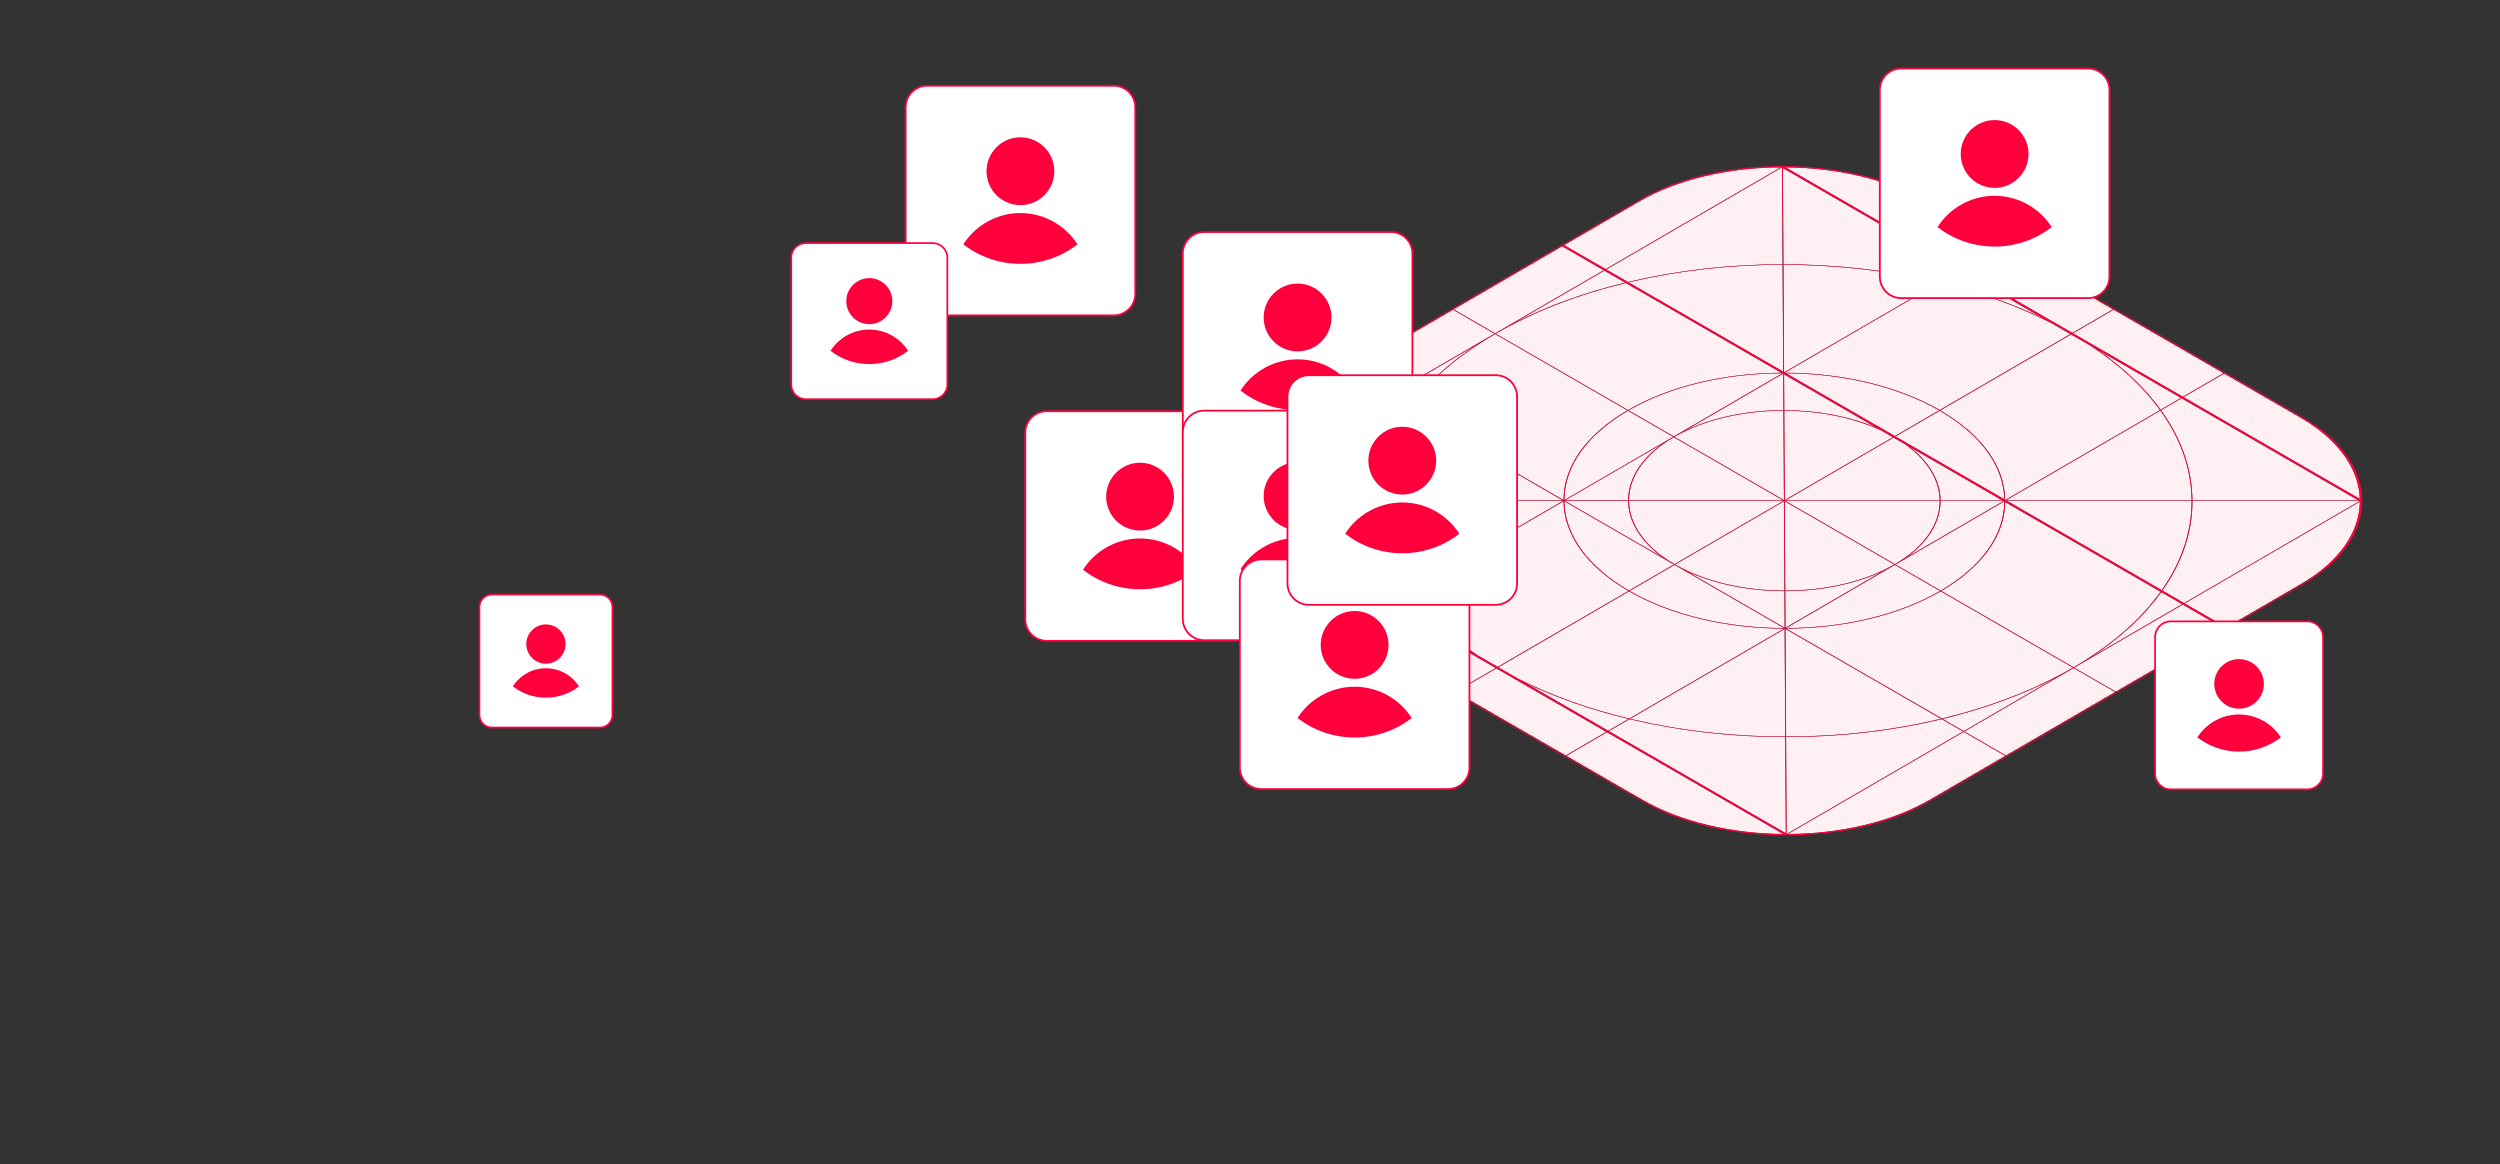 <?xml version="1.0" encoding="UTF-8"?> <svg xmlns="http://www.w3.org/2000/svg" width="730" height="340" viewBox="0 0 730 340" fill="none"><rect x="0" y="0" width="730" height="340" fill="#333333" stroke="none"/><mask id="mask0_834_1341" style="mask-type:luminance" maskUnits="userSpaceOnUse" x="327" y="33" width="388" height="226"><path d="M327.29 146.2L520.4 33.97L714.78 146.2L521.66 258.42L327.29 146.2Z" fill="white"></path></mask><g mask="url(#mask0_834_1341)"><path d="M404.48 176.43L352.99 146.7C353.26 155.38 359.12 164.02 370.57 170.63L392.58 183.34L404.47 176.43M436.76 195.07L404.65 176.53L392.76 183.44L424.87 201.98L436.76 195.07ZM469.04 213.71L436.93 195.17L425.04 202.08L457.15 220.62L469.04 213.71ZM520.7 243.53L469.22 213.81L457.33 220.72L479.34 233.43C490.79 240.04 505.72 243.41 520.71 243.53M475.55 209.93C464.59 207.29 454.46 203.75 445.33 199.37L469.6 213.38L475.54 209.93M411.15 172.75L405.21 176.2L429.49 190.22C421.89 184.94 415.75 179.09 411.16 172.75M401.87 146.27H353.36L405.04 176.11L411.05 172.62C410.94 172.47 410.84 172.33 410.74 172.18C404.92 163.93 401.94 155.22 401.87 146.28M521.3 215.22C505.87 215.22 490.81 213.51 476.55 210.17C476.3 210.11 476.04 210.05 475.79 209.99L469.78 213.48L521.46 243.32L521.3 215.22ZM521.12 183.65L475.97 209.89C476.19 209.94 476.41 209.99 476.63 210.05C490.87 213.39 505.9 215.08 521.29 215.09L521.11 183.65M520.95 183.55C503.87 183.5 487.81 179.64 475.67 172.66L437.49 194.85L443.26 198.18C452.97 203.07 463.85 206.98 475.73 209.83L520.95 183.55ZM456.38 146.27H402.1C402.17 155.19 405.15 163.89 410.95 172.12C411.04 172.25 411.13 172.38 411.23 172.51L456.38 146.27ZM456.56 146.36L411.33 172.64C416.29 179.51 423.08 185.8 431.56 191.41L437.32 194.74L475.5 172.55C463.4 165.54 456.68 156.25 456.55 146.36M404.33 116.08L392.15 109.05L370.28 121.76C358.81 128.43 353.04 137.16 352.97 145.92L404.32 116.08M410.76 119.79L404.51 116.18L353.05 146.09L353.13 146.13H401.88C401.84 137.19 404.73 128.47 410.46 120.23C410.56 120.08 410.66 119.94 410.77 119.79M456.38 146.13L410.94 119.89C410.85 120.02 410.76 120.14 410.67 120.27C404.95 128.51 402.08 137.2 402.1 146.13H456.38ZM488.78 164.83L456.79 146.36C456.93 156.21 463.61 165.47 475.67 172.45L488.79 164.83M520.95 183.41L488.96 164.94L475.84 172.56C487.93 179.52 503.94 183.36 520.95 183.41ZM566.8 209.88L521.36 183.64L521.54 215.08C536.95 215.08 551.95 213.38 566.15 210.03C566.37 209.98 566.59 209.93 566.81 209.87M573.24 213.6L566.99 209.99C566.74 210.05 566.49 210.11 566.23 210.17C552.01 213.51 536.97 215.21 521.53 215.22L521.69 243.46L521.77 243.51L573.23 213.6M585.58 220.72L573.4 213.69L522.05 243.53C537.17 243.46 552.24 240.09 563.71 233.43L585.58 220.72ZM475.42 146.27H456.96L485.69 162.86C478.91 158.04 475.48 152.16 475.42 146.27ZM521.06 172.61C510.9 172.59 500.73 170.63 492.39 166.72L521.12 183.31L521.06 172.62M431.24 100.64L404.68 116.08L410.86 119.65C415.82 112.68 422.66 106.31 431.25 100.65M600.07 198C590.29 203.01 579.28 207.02 567.23 209.93L573.41 213.5L600.07 198.01M549.9 166.72C541.61 170.63 531.46 172.6 521.3 172.61L521.36 183.3L549.9 166.71M485.56 129.5L456.95 146.12H475.42C475.42 140.22 478.79 134.32 485.56 129.5ZM520.74 146.27H475.67C475.74 152.96 480.18 159.64 488.96 164.74L520.74 146.27ZM520.91 146.36L489.12 164.83C497.96 169.91 509.51 172.45 521.05 172.47L520.9 146.36M436.41 97.44L424.23 90.41L392.32 108.95L404.5 115.98L436.41 97.44ZM475.2 119.83L436.58 97.53C425.54 103.96 416.94 111.43 411.03 119.74L456.55 146.02C456.57 136.13 463.18 126.84 475.2 119.83ZM488.58 127.56L475.38 119.94C463.4 126.93 456.81 136.18 456.79 146.04L488.58 127.57M520.75 146.13L488.75 127.66C480.02 132.76 475.66 139.45 475.67 146.14H520.75M553.15 164.83L521.15 146.36L521.3 172.47C532.85 172.45 544.37 169.91 553.15 164.83ZM566.52 172.56L553.32 164.94L521.54 183.41C538.55 183.37 554.51 179.52 566.53 172.56M605.32 194.95L566.69 172.65C554.63 179.64 538.61 183.5 521.54 183.54L567.05 209.81C581.38 206.36 594.26 201.36 605.32 194.94M617.66 202.08L605.48 195.05L573.57 213.59L585.75 220.62L617.66 202.08ZM520.76 119.92C509.21 119.94 497.69 122.48 488.91 127.56L520.91 146.03L520.76 119.92ZM566.4 146.26H521.32L553.32 164.73C562.06 159.63 566.42 152.94 566.41 146.26M468.29 78.91L456.11 71.88L424.4 90.31L436.58 97.34L468.29 78.91ZM474.55 82.53L468.45 79.01L442.08 94.33C451.76 89.38 462.64 85.42 474.54 82.53M520.14 108.85L474.74 82.64C460.52 86.09 447.75 91.07 436.75 97.44L475.37 119.74C487.34 112.81 503.21 108.95 520.14 108.85ZM520.45 109.03L520.37 108.98C503.42 109.05 487.52 112.89 475.54 119.83L488.74 127.45L520.45 109.02M520.7 109.18L520.62 109.13L492.1 125.71C500.4 121.77 510.57 119.8 520.77 119.78L520.71 109.18M547.92 124.89L520.94 109.31L521 119.77C530.46 119.78 539.93 121.49 547.92 124.88M552.73 127.67L549.24 125.66C541 121.85 531 119.94 521 119.92L521.15 146.03L552.74 127.67M556.4 129.79L552.91 127.77L521.32 146.13H566.4C566.34 140.34 563.01 134.55 556.4 129.79ZM584.7 146.13L557.72 130.55C563.61 135.17 566.58 140.64 566.64 146.13H584.7ZM585.02 146.31L584.94 146.26H566.64C566.64 152.15 563.29 158.03 556.56 162.85L585.02 146.31ZM585.27 146.45L585.19 146.41L553.48 164.84L566.68 172.46C578.62 165.5 585.2 156.27 585.26 146.45M630.91 172.8L585.51 146.59C585.39 156.39 578.78 165.6 566.85 172.55L605.48 194.85C616.45 188.46 625 181.04 630.9 172.79M637.19 176.43L631.09 172.91C626.11 179.84 619.28 186.17 610.72 191.81L637.18 176.43M649.53 183.56L637.35 176.53L605.64 194.96L617.82 201.99L649.53 183.56ZM566.22 119.83C554.22 112.93 538.37 109.09 521.51 108.98L553.3 127.33L566.22 119.82M566.39 119.93L553.47 127.44L585.26 145.79C585.03 136.02 578.34 126.85 566.39 119.93ZM639.95 146.26H586.07L631.23 172.33C631.28 172.26 631.33 172.18 631.38 172.11C637.1 163.88 639.98 155.18 639.95 146.26ZM520.52 77.31C505.12 77.32 490.11 79.02 475.91 82.36C475.78 82.39 475.66 82.42 475.53 82.45L520.69 108.52L520.51 77.31M630.83 119.89L585.76 146.08L585.84 146.12H639.96C639.9 137.2 636.92 128.5 631.11 120.26C631.02 120.13 630.93 120.01 630.84 119.88M566.09 82.51C565.87 82.46 565.64 82.4 565.42 82.35C551.19 79.02 536.16 77.32 520.76 77.31L520.94 108.66L521.02 108.71L566.09 82.52M520.01 48.86C504.89 48.93 489.82 52.3 478.35 58.96L456.68 71.56L468.86 78.59L520.02 48.86M689.08 146.47L637.92 176.2L650.1 183.23L671.77 170.63C683.24 163.96 689.01 155.23 689.08 146.47ZM520.36 48.94L520.28 48.9L469.01 78.69L475.34 82.35C475.5 82.31 475.66 82.27 475.82 82.24C490.04 78.9 505.07 77.19 520.51 77.19L520.35 48.95M572.28 78.91L520.6 49.07L520.76 77.17C536.19 77.17 551.25 78.88 565.51 82.22C565.76 82.28 566.02 82.34 566.27 82.4L572.28 78.91ZM596.73 93.02L572.45 79L566.51 82.45C577.47 85.09 587.6 88.63 596.73 93.01M604.57 97.55L598.81 94.22C589.1 89.33 578.21 85.41 566.33 82.56L521.19 108.79L521.27 108.84C538.28 108.91 554.28 112.77 566.39 119.73L604.57 97.54M610.51 100.98L604.74 97.65L566.56 119.84C578.62 126.82 585.33 136.08 585.51 145.94L585.59 145.99L630.73 119.76C625.77 112.89 618.98 106.6 610.51 100.99M636.85 116.19L612.58 102.18C620.17 107.45 626.32 113.31 630.91 119.65L636.85 116.2M688.7 146.13L637.02 116.29L631.01 119.78C631.12 119.93 631.22 120.07 631.32 120.22C637.14 128.47 640.12 137.18 640.18 146.12H688.69M689.02 146.31L688.94 146.26H640.19C640.23 155.2 637.34 163.92 631.62 172.17C631.56 172.26 631.49 172.35 631.43 172.45L637.76 176.11L689.03 146.32M584.74 71.67L562.73 58.96C551.28 52.35 536.35 48.98 521.36 48.86L572.85 78.59L584.74 71.68M617.02 90.31L584.91 71.77L573.02 78.68L605.13 97.22L617.02 90.31ZM649.31 108.95L617.2 90.41L605.31 97.32L637.42 115.86L649.31 108.95ZM671.49 121.76L649.48 109.05L637.59 115.96L689.07 145.68C688.8 137 682.94 128.36 671.49 121.75" fill="white"></path><path d="M649.31 108.95L649.55 108.81L649.72 108.91L649.48 109.05L671.49 121.76C682.94 128.37 688.8 137.01 689.07 145.69L689.67 146.04L689.39 146.2L689.47 146.25L689.08 146.48C689.01 155.24 683.25 163.98 671.77 170.64L650.1 183.24L650.34 183.38L649.78 183.71L649.54 183.57L617.83 202L618.07 202.14L617.91 202.24L617.67 202.1L585.76 220.64L586 220.78L585.83 220.88L585.59 220.74L563.72 233.45C552.25 240.12 537.18 243.48 522.06 243.55L521.67 243.78L521.59 243.73L521.31 243.89L520.71 243.54C505.73 243.41 490.79 240.04 479.34 233.44L457.33 220.73L457.09 220.87L456.92 220.77L457.16 220.63L425.05 202.09L424.81 202.23L424.64 202.13L424.88 201.99L392.77 183.45L392.53 183.59L392.36 183.49L392.6 183.35L370.59 170.64C359.14 164.03 353.28 155.39 353.01 146.71L352.42 146.37L352.7 146.21L352.62 146.15L353.01 145.92C353.08 137.16 358.84 128.42 370.32 121.76L392.19 109.05L391.95 108.91L392.12 108.81L392.36 108.95L424.27 90.41L424.03 90.27L424.19 90.17L424.43 90.31L456.14 71.88L455.9 71.74L456.46 71.41L456.7 71.55L478.37 58.95C489.84 52.28 504.91 48.92 520.03 48.85L520.42 48.62L520.5 48.67H520.51L520.79 48.51L521.38 48.85C536.36 48.98 551.3 52.35 562.75 58.95L584.76 71.66L585 71.52L585.17 71.62L584.93 71.76L617.04 90.3L617.28 90.16L617.45 90.26L617.21 90.4L649.32 108.94M671.97 121.48L563.21 58.69C539.61 45.06 501.33 45.07 477.88 58.69L369.82 121.49C346.38 135.11 346.49 157.29 370.1 170.91L478.86 233.7C502.46 247.33 540.75 247.33 564.19 233.7L672.25 170.9C695.69 157.28 695.57 135.1 671.97 121.47" fill="#FF003D"></path><path d="M475.66 146.27H475.42C475.48 152.16 478.91 158.04 485.69 162.86L488.95 164.74C480.16 159.64 475.73 152.96 475.66 146.27ZM521.06 172.47C509.51 172.45 497.96 169.91 489.13 164.83L492.4 166.72C500.73 170.63 510.9 172.6 521.07 172.61V172.47M488.75 127.65L485.56 129.5C478.79 134.32 475.42 140.22 475.42 146.12H475.66C475.66 139.43 480.01 132.75 488.74 127.64M553.15 164.83C544.37 169.91 532.85 172.45 521.3 172.47V172.61C531.47 172.6 541.61 170.63 549.9 166.72L553.15 164.83ZM520.76 119.78C510.57 119.8 500.4 121.77 492.09 125.71L488.9 127.56C497.68 122.48 509.21 119.94 520.75 119.92V119.78M566.64 146.26H566.4C566.4 152.95 562.05 159.63 553.31 164.73L556.56 162.84C563.29 158.02 566.65 152.14 566.64 146.25M549.25 125.66L547.93 124.9C539.94 121.51 530.47 119.8 521.01 119.79V119.93C531.01 119.95 541.02 121.86 549.25 125.67M557.72 130.55L556.4 129.79C563 134.55 566.34 140.34 566.4 146.13H566.64C566.58 140.65 563.61 135.17 557.72 130.55Z" fill="#FF003D"></path><path d="M475.73 209.82C463.85 206.97 452.97 203.06 443.26 198.17L445.33 199.37C454.46 203.75 464.58 207.29 475.55 209.93L475.73 209.82ZM411.33 172.64L411.15 172.74C415.74 179.08 421.89 184.93 429.48 190.21L431.55 191.41C423.07 185.8 416.28 179.51 411.32 172.64M402.1 146.27H401.86C401.93 155.21 404.91 163.92 410.73 172.17C410.83 172.32 410.94 172.46 411.04 172.61L411.22 172.51C411.13 172.38 411.04 172.25 410.94 172.12C405.14 163.89 402.16 155.19 402.09 146.27M521.3 215.08C505.9 215.08 490.87 213.38 476.64 210.04C476.42 209.99 476.2 209.94 475.98 209.88L475.8 209.99C476.05 210.05 476.31 210.11 476.56 210.17C490.82 213.51 505.87 215.21 521.31 215.22V215.08M410.94 119.89L410.76 119.78C410.66 119.93 410.55 120.07 410.45 120.22C404.73 128.47 401.84 137.18 401.87 146.12H402.11C402.08 137.2 404.96 128.5 410.68 120.26C410.77 120.13 410.86 120.01 410.95 119.88M566.99 209.99L566.8 209.88C566.58 209.93 566.36 209.98 566.14 210.04C551.95 213.38 536.94 215.08 521.53 215.09V215.23C536.97 215.23 552.01 213.52 566.23 210.18C566.48 210.12 566.73 210.06 566.99 210M436.58 97.54L431.24 100.64C422.66 106.3 415.82 112.68 410.85 119.64L411.03 119.75C416.94 111.44 425.53 103.97 436.58 97.54ZM605.32 194.95C594.25 201.37 581.38 206.37 567.05 209.82L567.24 209.93C579.29 207.02 590.3 203.02 600.08 198L605.32 194.95ZM474.74 82.64L474.56 82.53C462.66 85.42 451.77 89.38 442.1 94.33L436.76 97.43C447.76 91.05 460.53 86.08 474.75 82.63M631.09 172.91L630.9 172.8C624.99 181.05 616.45 188.47 605.48 194.86L610.72 191.81C619.28 186.17 626.11 179.84 631.09 172.91ZM640.19 146.26H639.95C639.98 155.19 637.11 163.88 631.38 172.11C631.33 172.18 631.28 172.26 631.23 172.33L631.42 172.44C631.49 172.35 631.55 172.26 631.61 172.16C637.33 163.91 640.22 155.2 640.18 146.25M520.52 77.17C505.08 77.17 490.05 78.88 475.83 82.22C475.67 82.26 475.51 82.3 475.35 82.33L475.53 82.44C475.66 82.41 475.78 82.38 475.91 82.35C490.11 79.01 505.12 77.32 520.52 77.3V77.16M631.01 119.78L630.83 119.89C630.92 120.02 631.01 120.14 631.1 120.27C636.91 128.51 639.89 137.21 639.95 146.13H640.19C640.12 137.19 637.14 128.47 631.33 120.23C631.23 120.08 631.12 119.94 631.02 119.79M566.27 82.41C566.02 82.35 565.76 82.29 565.51 82.23C551.25 78.88 536.19 77.19 520.76 77.18V77.32C536.16 77.33 551.19 79.03 565.42 82.36C565.64 82.41 565.87 82.47 566.09 82.52L566.27 82.42M598.8 94.22L596.72 93.02C587.59 88.64 577.46 85.1 566.5 82.46L566.32 82.56C578.2 85.41 589.09 89.32 598.8 94.22ZM612.58 102.18L610.51 100.98C618.99 106.59 625.77 112.88 630.73 119.75L630.91 119.64C626.31 113.3 620.17 107.45 612.58 102.17" fill="#FF003D"></path><path d="M456.79 146.36L456.67 146.29L456.56 146.36C456.69 156.25 463.41 165.54 475.51 172.55L475.67 172.45C463.62 165.47 456.93 156.21 456.79 146.36ZM521.07 183.48L520.95 183.41C503.94 183.37 487.93 179.52 475.84 172.56L475.68 172.66C487.81 179.64 503.88 183.5 520.96 183.55L521.08 183.48M475.38 119.93L475.21 119.83C463.19 126.84 456.58 136.14 456.56 146.02L456.68 146.09L456.8 146.02C456.82 136.16 463.41 126.91 475.39 119.92M566.69 172.65L566.52 172.55C554.5 179.51 538.54 183.35 521.53 183.4L521.41 183.47L521.53 183.54C538.6 183.5 554.62 179.63 566.68 172.65M520.37 108.99L520.14 108.85C503.21 108.95 487.34 112.81 475.37 119.74L475.54 119.84C487.52 112.9 503.42 109.05 520.37 108.99ZM585.51 146.59L585.27 146.45C585.21 156.27 578.63 165.49 566.69 172.46L566.86 172.56C578.79 165.6 585.4 156.4 585.52 146.6M566.39 119.74C554.29 112.78 538.29 108.92 521.27 108.85L521.51 108.99C538.37 109.1 554.22 112.93 566.22 119.84L566.38 119.74M566.56 119.84L566.4 119.94C578.35 126.87 585.04 136.04 585.27 145.8L585.51 145.94C585.33 136.08 578.62 126.82 566.56 119.84Z" fill="#FF003D"></path><path d="M436.93 195.17L436.76 195.07L424.87 201.98L424.63 202.12L424.8 202.22L425.04 202.08L436.93 195.17ZM488.96 164.93L488.79 164.83L475.67 172.45L475.51 172.55L437.33 194.74L437.5 194.84L475.68 172.65L475.84 172.55L488.96 164.93ZM520.91 146.27H520.73L488.95 164.74L489.12 164.84L520.91 146.37V146.27ZM552.91 127.77L552.74 127.67L521.15 146.03V146.13H521.32L552.91 127.77ZM604.74 97.65L604.57 97.55L566.39 119.74L566.23 119.84L553.31 127.35L553.48 127.45L566.4 119.94L566.56 119.84L604.74 97.65ZM617.44 90.27L617.27 90.17L617.03 90.31L605.14 97.22L605.31 97.32L617.2 90.41L617.44 90.27Z" fill="#FF003D"></path><path d="M404.64 176.53L404.47 176.43L392.58 183.34L392.34 183.48L392.51 183.58L392.75 183.44L404.64 176.53ZM456.67 146.29L456.62 146.26H456.38L411.23 172.5L411.05 172.6L405.04 176.09L405.21 176.19L411.15 172.74L411.33 172.64L456.56 146.36L456.67 146.29ZM488.75 127.65L488.58 127.55L456.79 146.02L456.67 146.09L456.72 146.12H456.95L485.56 129.5L488.75 127.65ZM520.62 109.13L520.45 109.03L488.74 127.46L488.91 127.56L492.1 125.71L520.62 109.13ZM572.45 79.01L572.28 78.91L566.27 82.4L566.09 82.5L521.02 108.69L521.19 108.79L566.33 82.56L566.51 82.46L572.45 79.01ZM585.15 71.63L584.98 71.53L584.74 71.67L572.85 78.58L573.02 78.68L584.91 71.77L585.15 71.63Z" fill="#FF003D"></path><path d="M469.22 213.81L469.05 213.71L457.16 220.62L456.92 220.76L457.09 220.86L457.33 220.72L469.22 213.81ZM521.12 183.51L521.07 183.48L520.95 183.55L475.73 209.83L475.55 209.94L469.61 213.39L469.78 213.49L475.79 210L475.97 209.89L521.12 183.65V183.51ZM553.32 164.93L553.15 164.83L549.9 166.72L521.36 183.31V183.44L521.42 183.47L521.54 183.4L553.32 164.93ZM585.19 146.41L585.02 146.31L556.56 162.85L553.31 164.74L553.48 164.84L585.19 146.41ZM637.02 116.29L636.85 116.19L630.91 119.64L630.73 119.75L585.59 145.98L585.76 146.08L630.83 119.89L631.01 119.78L637.02 116.29ZM649.72 108.91L649.55 108.81L649.31 108.95L637.42 115.86L637.59 115.96L649.48 109.05L649.72 108.91Z" fill="#FF003D"></path><path d="M436.58 97.34L424.4 90.31L424.16 90.17L424 90.27L424.24 90.41L436.42 97.44L436.58 97.34ZM520.91 146.03L488.91 127.56L488.74 127.46L475.54 119.84L475.37 119.74L436.75 97.44L436.59 97.54L475.21 119.84L475.38 119.94L488.58 127.56L488.75 127.66L520.75 146.14H520.92V146.04M605.48 194.86L566.85 172.56L566.68 172.46L553.48 164.84L553.31 164.74L521.31 146.27H521.14V146.37L553.14 164.84L553.31 164.94L566.51 172.56L566.68 172.66L605.31 194.96L605.47 194.86M618.06 202.12L617.82 201.98L605.64 194.95L605.48 195.05L617.66 202.08L617.9 202.22L618.06 202.12Z" fill="#FF003D"></path><path d="M468.85 78.58L456.67 71.55L456.43 71.41L455.87 71.74L456.11 71.88L468.29 78.91L468.85 78.58ZM520.7 108.52L475.54 82.45L475.36 82.34L469.03 78.68L468.47 79.01L474.57 82.53L474.75 82.64L520.15 108.85L520.38 108.99L520.46 109.04L520.63 109.14L520.71 109.19V108.53M585.84 146.13L585.76 146.09L585.59 145.99L585.51 145.94L585.27 145.8L553.48 127.45L553.31 127.35L521.52 109L521.28 108.86L521.2 108.81L521.03 108.71L520.95 108.66V109.32L547.93 124.9L549.25 125.66L552.74 127.67L552.91 127.77L556.4 129.79L557.72 130.55L584.7 146.13H585.83M637.76 176.1L631.43 172.44L631.24 172.33L586.08 146.26H584.95L585.03 146.31L585.2 146.41L585.28 146.45L585.52 146.59L630.92 172.8L631.11 172.91L637.21 176.43L637.77 176.1M650.33 183.36L650.09 183.22L637.91 176.19L637.35 176.52L649.53 183.55L649.77 183.69L650.33 183.36Z" fill="#FF003D"></path><path d="M404.5 115.98L392.32 108.95L392.08 108.81L391.91 108.91L392.15 109.05L404.33 116.08L404.5 115.98ZM456.72 146.13L456.67 146.1L456.55 146.03L411.03 119.75L410.85 119.64L404.67 116.07L404.5 116.17L410.75 119.78L410.93 119.89L456.37 146.13H456.71M521.12 183.31L492.39 166.72L489.12 164.83L488.95 164.73L485.69 162.85L456.96 146.26H456.62L456.67 146.29L456.79 146.36L488.78 164.83L488.95 164.93L520.94 183.4L521.06 183.47L521.11 183.5V183.3M573.41 213.5L567.23 209.93L567.04 209.82L521.53 183.55L521.41 183.48L521.35 183.45V183.65L566.79 209.89L566.98 210L573.23 213.61L573.4 213.51M585.99 220.76L585.75 220.62L573.57 213.59L573.4 213.69L585.58 220.72L585.82 220.86L585.99 220.76Z" fill="#FF003D"></path><path d="M689.47 146.24L689.39 146.2L689.38 146.26H689.27L689.1 146.36L689.02 146.31L637.76 176.1L637.19 176.43L610.73 191.81L605.48 194.86L605.32 194.95L600.07 198L573.41 213.5L573.24 213.6L521.78 243.5L521.86 243.55L521.7 243.65V243.71H521.58L521.66 243.76L522.05 243.53L573.41 213.69L573.58 213.59L605.48 195.05L605.65 194.95L637.36 176.53L637.92 176.2L689.08 146.47L689.47 146.24Z" fill="#FF003D"></path><path d="M353.12 146.13L353.04 146.09L352.96 146.13H353.11M521.46 243.32L469.78 213.48L469.61 213.38L445.34 199.37L443.27 198.17L437.5 194.84L437.33 194.74L431.57 191.41L429.5 190.21L405.22 176.19L405.05 176.09L353.37 146.25H352.68V146.18L352.4 146.34L352.99 146.68L404.48 176.41L404.65 176.51L436.76 195.05L436.93 195.15L469.04 213.69L469.21 213.79L520.69 243.51L521.29 243.86L521.57 243.7H521.45V243.3M521.86 243.55L521.78 243.5L521.7 243.45V243.64L521.87 243.54" fill="#FF003D"></path><path d="M520.36 48.85L520.28 48.89L520.36 48.93V48.84M689.27 146.26H688.94L689.02 146.31L689.1 146.36L689.26 146.26M689.67 146.03L689.07 145.68L637.59 115.96L637.42 115.86L605.31 97.32L605.14 97.22L573.03 78.68L572.86 78.58L521.37 48.85L520.78 48.51L520.5 48.67H520.61V49.07L572.29 78.91L572.46 79.01L596.74 93.03L598.82 94.23L604.58 97.56L604.75 97.66L610.52 100.99L612.59 102.19L636.86 116.2L637.03 116.3L688.71 146.14H689.4V146.21L689.68 146.05" fill="#FF003D"></path><path d="M521.15 146.27H520.91V146.37L521.06 172.48V172.62L521.12 183.31V183.51V183.65L521.3 215.09V215.23L521.46 243.33V243.73H521.58H521.69V243.66V243.47L521.53 215.23V215.09L521.35 183.65V183.45V183.32L521.29 172.63V172.49L521.14 146.38V146.28M520.6 48.68H520.49H520.48L520.57 48.73L520.37 48.85V48.94L520.53 77.18V77.32L520.71 108.53V109.19L520.77 119.79V119.93L520.92 146.04V146.14H521.16V146.04L521.01 119.93V119.79L520.95 109.33V108.67L520.77 77.32V77.18L520.61 49.08V48.68" fill="#FF003D"></path><path d="M689.39 146.13H688.7H640.19H639.95H585.84H584.7H566.64H566.4H521.32H521.15H520.91H520.75H475.66H475.42H456.95H456.72H456.38H402.1H401.87H353.12H352.97L352.76 146.25L352.68 146.19V146.2V146.27H353.36H401.87H402.1H456.38H456.62H456.97H475.42H475.66H520.74H520.91H521.15H521.32L566.4 146.26H566.64H584.94H586.07H639.95H640.19H688.94H689.27H689.38L689.39 146.2V146.19V146.13Z" fill="#FF003D"></path><path d="M520.57 48.73L520.48 48.68L520.39 48.63L520.01 48.86L468.85 78.58L468.29 78.91L436.58 97.34L436.41 97.44L404.5 115.98L404.33 116.08L352.98 145.92L352.59 146.15L352.68 146.19L352.76 146.25L352.97 146.13L353.04 146.08L404.51 116.18L404.68 116.08L431.24 100.64L436.58 97.54L436.75 97.44L442.09 94.34L468.46 79.01L469.02 78.68L520.29 48.89L520.36 48.85L520.57 48.73Z" fill="#FF003D"></path></g><g opacity="0.06"><mask id="mask1_834_1341" style="mask-type:luminance" maskUnits="userSpaceOnUse" x="327" y="34" width="388" height="225"><path d="M327.76 146.2L520.4 34.25L714.3 146.19L521.65 258.15L327.76 146.2Z" fill="white"></path></mask><g mask="url(#mask1_834_1341)"><path d="M475.76 209.91C461.73 206.55 448.56 201.56 437.13 194.96L469.41 213.6L475.76 209.91ZM411.19 172.63L404.84 176.32L437.13 194.96C425.69 188.36 417.05 180.75 411.19 172.63ZM521.42 215.15C505.89 215.15 490.35 213.4 475.76 209.9L469.41 213.59L521.58 243.71L521.42 215.15ZM573.4 213.6L567.01 209.91C552.46 213.41 536.94 215.16 521.42 215.16L521.58 243.72L573.4 213.6ZM436.58 97.44L404.5 116.08L410.89 119.77C416.65 111.65 425.21 104.04 436.58 97.44ZM605.48 194.96C594.12 201.56 581.01 206.55 567.01 209.91L573.4 213.6L605.48 194.96ZM617.98 202.17L605.49 194.96L573.41 213.6L585.9 220.81L617.98 202.17ZM475.05 82.49L468.66 78.8L436.58 97.44C447.94 90.84 461.05 85.85 475.05 82.49ZM637.56 176.31L631.17 172.62C625.41 180.74 616.85 188.35 605.48 194.95L637.56 176.31ZM650.05 183.53L637.56 176.32L605.48 194.96L617.97 202.17L650.05 183.53ZM520.48 48.68L468.66 78.8L475.05 82.49C489.6 78.99 505.12 77.24 520.64 77.24L520.48 48.68ZM572.64 78.8L520.48 48.68L520.64 77.24C536.17 77.24 551.7 78.99 566.29 82.49L572.64 78.8ZM604.93 97.44L572.64 78.8L566.29 82.49C580.33 85.85 593.49 90.84 604.93 97.44ZM637.21 116.08L604.93 97.44C616.36 104.04 625.01 111.65 630.86 119.77L637.21 116.08ZM689.38 146.2L637.21 116.08L630.86 119.77C636.95 128.21 640.02 137.21 640.07 146.2H689.38ZM585.06 71.58L562.96 58.82C539.45 45.25 501.46 45.25 478.1 58.82L370.04 121.62C346.68 135.19 346.81 157.2 370.32 170.77L479.08 233.56C502.59 247.13 540.58 247.13 563.94 233.56L585.89 220.8L573.4 213.59L521.58 243.71L469.41 213.59L437.13 194.95L404.84 176.31L411.19 172.62C405.11 164.18 402.04 155.19 401.99 146.19C401.94 137.2 404.91 128.2 410.9 119.76L404.51 116.07L436.59 97.43L468.67 78.79L520.49 48.67L572.65 78.79L585.07 71.57M617.35 90.22L585.06 71.58L572.64 78.8L604.93 97.44L617.35 90.22ZM649.63 108.86L617.35 90.22L604.93 97.44L637.21 116.08L649.63 108.86ZM671.73 121.62L649.63 108.86L637.21 116.08L689.38 146.2H640.07C640.12 155.19 637.15 164.19 631.16 172.63L637.55 176.32L650.04 183.53L671.99 170.77C695.35 157.2 695.22 135.19 671.71 121.62" fill="#FF003D"></path><path d="M456.67 146.2L411.2 172.63C417.05 180.75 425.7 188.36 437.14 194.96L475.68 172.56C464 165.81 456.74 156.49 456.68 146.2M456.67 146.2L410.9 119.77C404.91 128.21 401.94 137.2 401.99 146.2H456.67ZM456.67 146.2H401.99C402.04 155.19 405.11 164.19 411.19 172.63L456.66 146.2M521.23 183.48C503.46 183.48 487.35 179.31 475.67 172.56L437.13 194.96C448.56 201.56 461.72 206.54 475.76 209.91L521.24 183.48M521.24 183.48L475.76 209.9C490.35 213.4 505.89 215.15 521.42 215.15L521.24 183.48ZM567.01 209.91L521.24 183.48L521.42 215.15C536.95 215.15 552.46 213.4 567.01 209.9M475.37 119.84L436.58 97.45C425.22 104.05 416.66 111.66 410.89 119.78L456.66 146.21C456.6 135.91 463.75 126.59 475.36 119.85M605.48 194.96L566.69 172.56C555.08 179.31 539.02 183.48 521.24 183.48L567.01 209.91C581.01 206.55 594.12 201.56 605.48 194.96ZM520.82 108.92L475.05 82.49C461.05 85.85 447.94 90.84 436.58 97.44L475.37 119.83C486.98 113.08 503.05 108.91 520.82 108.91M631.17 172.62L585.4 146.19C585.46 156.48 578.31 165.8 566.7 172.55L605.49 194.95C616.85 188.35 625.41 180.74 631.18 172.62M520.64 77.25C505.11 77.25 489.6 79 475.05 82.5L520.82 108.93L520.64 77.26M640.07 146.2H585.39L631.16 172.63C637.15 164.19 640.12 155.2 640.07 146.2ZM566.29 82.49C551.7 78.99 536.17 77.24 520.64 77.24L520.82 108.91L566.29 82.48M630.86 119.77L585.38 146.2H640.06C640.01 137.2 636.94 128.21 630.85 119.77M604.93 97.44L566.39 119.84C578.07 126.59 585.33 135.9 585.39 146.2L630.87 119.77C625.02 111.65 616.37 104.04 604.94 97.44M604.93 97.44C593.49 90.84 580.33 85.85 566.29 82.49L520.82 108.92C538.59 108.92 554.7 113.1 566.39 119.84L604.93 97.44Z" fill="#FF003D"></path><path d="M488.95 164.84L456.66 146.2C456.72 156.49 463.98 165.81 475.66 172.56L488.94 164.84M521.23 183.48L488.95 164.84L475.67 172.56C487.35 179.31 503.47 183.48 521.23 183.48ZM488.74 127.56L475.37 119.84C463.76 126.59 456.61 135.91 456.67 146.2L488.75 127.56M521.03 146.2L488.74 127.56L456.66 146.2H521.02M521.03 146.2H456.67L488.96 164.84L521.04 146.2M521.03 146.2L488.95 164.84L521.23 183.48L521.02 146.2M553.31 164.84L521.03 146.2L521.24 183.48L553.31 164.84ZM566.69 172.56L553.32 164.84L521.25 183.48C539.02 183.48 555.09 179.31 566.7 172.56M585.38 146.2H521.03L553.31 164.84L585.38 146.2ZM585.39 146.2L553.32 164.84L566.69 172.56C578.3 165.81 585.45 156.49 585.39 146.2ZM520.82 108.92C503.05 108.92 486.98 113.09 475.37 119.84L488.74 127.56L520.82 108.92ZM520.82 108.92L488.74 127.56L521.03 146.2L520.82 108.92ZM553.11 127.56L520.82 108.92L521.03 146.2L553.11 127.56ZM585.39 146.19L553.11 127.55L521.03 146.19H585.38M566.39 119.84L553.11 127.56L585.39 146.2C585.33 135.91 578.08 126.59 566.39 119.84ZM566.39 119.84C554.71 113.09 538.59 108.92 520.82 108.92L553.11 127.56L566.39 119.84Z" fill="#FF003D"></path><path d="M521.58 243.71L469.41 213.59L437.13 194.96L404.84 176.32L352.68 146.2L404.84 176.32L437.13 194.96L469.41 213.59L521.58 243.71Z" fill="#FF003D"></path><path d="M520.48 48.68L468.66 78.8L436.58 97.44L404.5 116.08L352.68 146.2L404.5 116.08L436.58 97.44L468.66 78.8L520.48 48.68Z" fill="#FF003D"></path></g></g><path d="M360.17 120.07H305.64C302.18 120.07 299.38 122.87 299.38 126.33V180.86C299.38 184.32 302.19 187.12 305.64 187.12H360.17C363.63 187.12 366.43 184.32 366.43 180.86V126.33C366.43 122.87 363.62 120.07 360.17 120.07Z" fill="white" stroke="#FF003D" stroke-width="0.53" stroke-miterlimit="10"></path><path fill-rule="evenodd" clip-rule="evenodd" d="M342.8 145.02C342.8 150.48 338.38 154.92 332.9 154.92C327.42 154.92 323 150.48 323 145.02C323 139.56 327.44 135.12 332.9 135.12C338.36 135.12 342.8 139.56 342.8 145.02Z" fill="#FF003D"></path><path fill-rule="evenodd" clip-rule="evenodd" d="M349.58 166.37C344.96 169.94 339.18 172.06 332.9 172.06C326.62 172.06 320.85 169.94 316.23 166.37C317.83 163.86 320 161.72 322.55 160.16C325.66 158.24 329.25 157.23 332.89 157.23C336.53 157.23 340.13 158.24 343.25 160.16C345.8 161.72 347.96 163.86 349.57 166.37H349.58Z" fill="#FF003D"></path><path d="M406.16 67.75H351.63C348.17 67.75 345.37 70.55 345.37 74.01V128.54C345.37 132 348.18 134.8 351.63 134.8H406.16C409.62 134.8 412.42 132 412.42 128.54V74.01C412.42 70.55 409.61 67.75 406.16 67.75Z" fill="white" stroke="#FF003D" stroke-width="0.53" stroke-miterlimit="10"></path><path fill-rule="evenodd" clip-rule="evenodd" d="M388.79 92.7C388.79 98.16 384.37 102.6 378.89 102.6C373.41 102.6 368.99 98.16 368.99 92.7C368.99 87.24 373.43 82.8 378.89 82.8C384.35 82.8 388.79 87.24 388.79 92.7Z" fill="#FF003D"></path><path fill-rule="evenodd" clip-rule="evenodd" d="M395.57 114.06C390.95 117.63 385.17 119.75 378.89 119.75C372.61 119.75 366.84 117.63 362.22 114.06C363.82 111.55 365.99 109.41 368.54 107.85C371.65 105.93 375.24 104.92 378.88 104.92C382.52 104.92 386.12 105.93 389.24 107.85C391.79 109.41 393.95 111.55 395.56 114.06H395.57Z" fill="#FF003D"></path><path d="M406.16 119.9H351.63C348.17 119.9 345.37 122.7 345.37 126.16V180.69C345.37 184.15 348.18 186.95 351.63 186.95H406.16C409.62 186.95 412.42 184.15 412.42 180.69V126.16C412.42 122.7 409.61 119.9 406.16 119.9Z" fill="white" stroke="#FF003D" stroke-width="0.53" stroke-miterlimit="10"></path><path fill-rule="evenodd" clip-rule="evenodd" d="M388.79 144.85C388.79 150.31 384.37 154.75 378.89 154.75C373.41 154.75 368.99 150.31 368.99 144.85C368.99 139.39 373.43 134.95 378.89 134.95C384.35 134.95 388.79 139.39 388.79 144.85Z" fill="#FF003D"></path><path fill-rule="evenodd" clip-rule="evenodd" d="M395.57 166.21C390.95 169.78 385.17 171.9 378.89 171.9C372.61 171.9 366.84 169.78 362.22 166.21C363.82 163.7 365.99 161.56 368.54 160C371.65 158.08 375.24 157.07 378.88 157.07C382.52 157.07 386.12 158.08 389.24 160C391.79 161.56 393.95 163.7 395.56 166.21H395.57Z" fill="#FF003D"></path><path d="M422.82 163.36H368.29C364.83 163.36 362.03 166.16 362.03 169.62V224.15C362.03 227.61 364.84 230.41 368.29 230.41H422.82C426.28 230.41 429.08 227.61 429.08 224.15V169.62C429.08 166.16 426.27 163.36 422.82 163.36Z" fill="white" stroke="#FF003D" stroke-width="0.53" stroke-miterlimit="10"></path><path fill-rule="evenodd" clip-rule="evenodd" d="M405.45 188.31C405.45 193.77 401.03 198.21 395.55 198.21C390.07 198.21 385.65 193.77 385.65 188.31C385.65 182.85 390.09 178.41 395.55 178.41C401.01 178.41 405.45 182.85 405.45 188.31Z" fill="#FF003D"></path><path fill-rule="evenodd" clip-rule="evenodd" d="M412.23 209.66C407.61 213.23 401.83 215.35 395.55 215.35C389.27 215.35 383.5 213.23 378.88 209.66C380.48 207.15 382.65 205.01 385.2 203.45C388.31 201.53 391.9 200.52 395.54 200.52C399.18 200.52 402.78 201.53 405.9 203.45C408.45 205.01 410.61 207.15 412.22 209.66H412.23Z" fill="#FF003D"></path><path d="M436.73 109.56H382.2C378.74 109.56 375.94 112.36 375.94 115.82V170.35C375.94 173.81 378.75 176.61 382.2 176.61H436.73C440.19 176.61 442.99 173.81 442.99 170.35V115.82C442.99 112.36 440.18 109.56 436.73 109.56Z" fill="white" stroke="#FF003D" stroke-width="0.53" stroke-miterlimit="10"></path><path fill-rule="evenodd" clip-rule="evenodd" d="M419.36 134.51C419.36 139.97 414.94 144.41 409.46 144.41C403.98 144.41 399.56 139.97 399.56 134.51C399.56 129.05 404 124.61 409.46 124.61C414.92 124.61 419.36 129.05 419.36 134.51Z" fill="#FF003D"></path><path fill-rule="evenodd" clip-rule="evenodd" d="M426.14 155.86C421.52 159.43 415.74 161.55 409.46 161.55C403.18 161.55 397.41 159.43 392.79 155.86C394.39 153.35 396.56 151.21 399.11 149.65C402.22 147.73 405.81 146.72 409.45 146.72C413.09 146.72 416.69 147.73 419.81 149.65C422.36 151.21 424.52 153.35 426.13 155.86H426.14Z" fill="#FF003D"></path><path d="M325.24 25.04H270.71C267.25 25.04 264.45 27.84 264.45 31.3V85.83C264.45 89.29 267.26 92.09 270.71 92.09H325.24C328.7 92.09 331.5 89.29 331.5 85.83V31.3C331.5 27.84 328.69 25.04 325.24 25.04Z" fill="white" stroke="#FF003D" stroke-width="0.53" stroke-miterlimit="10"></path><path fill-rule="evenodd" clip-rule="evenodd" d="M307.86 49.99C307.86 55.45 303.44 59.89 297.96 59.89C292.48 59.89 288.06 55.45 288.06 49.99C288.06 44.53 292.5 40.09 297.96 40.09C303.42 40.09 307.86 44.53 307.86 49.99Z" fill="#FF003D"></path><path fill-rule="evenodd" clip-rule="evenodd" d="M314.64 71.35C310.02 74.92 304.24 77.04 297.96 77.04C291.68 77.04 285.91 74.92 281.29 71.35C282.89 68.84 285.06 66.7 287.61 65.14C290.72 63.22 294.31 62.21 297.95 62.21C301.59 62.21 305.19 63.22 308.31 65.14C310.86 66.7 313.02 68.84 314.63 71.35H314.64Z" fill="#FF003D"></path><path d="M175.19 173.61H143.63C141.63 173.61 140 175.23 140 177.24V208.81C140 210.81 141.62 212.44 143.63 212.44H175.2C177.2 212.44 178.83 210.82 178.83 208.81V177.24C178.83 175.24 177.21 173.61 175.2 173.61H175.19Z" fill="white" stroke="#FF003D" stroke-width="0.5" stroke-miterlimit="10"></path><path d="M159.41 193.79C162.575 193.79 165.14 191.225 165.14 188.06C165.14 184.895 162.575 182.33 159.41 182.33C156.245 182.33 153.68 184.895 153.68 188.06C153.68 191.225 156.245 193.79 159.41 193.79Z" fill="#FF003D"></path><path fill-rule="evenodd" clip-rule="evenodd" d="M169.06 200.42C166.39 202.49 163.04 203.72 159.4 203.72C155.76 203.72 152.42 202.49 149.75 200.42C150.68 198.96 151.93 197.73 153.41 196.82C155.21 195.71 157.29 195.13 159.4 195.13C161.51 195.13 163.59 195.71 165.4 196.82C166.88 197.72 168.12 198.96 169.06 200.42Z" fill="#FF003D"></path><path d="M609.7 20H555.17C551.71 20 548.91 22.8 548.91 26.26V80.79C548.91 84.25 551.72 87.05 555.17 87.05H609.7C613.16 87.05 615.96 84.25 615.96 80.79V26.27C615.96 22.81 613.15 20.01 609.7 20.01V20Z" fill="white" stroke="#FF003D" stroke-width="0.53" stroke-miterlimit="10"></path><path fill-rule="evenodd" clip-rule="evenodd" d="M592.33 44.96C592.33 50.42 587.91 54.86 582.43 54.86C576.95 54.86 572.53 50.42 572.53 44.96C572.53 39.5 576.97 35.06 582.43 35.06C587.89 35.06 592.33 39.5 592.33 44.96Z" fill="#FF003D"></path><path fill-rule="evenodd" clip-rule="evenodd" d="M599.1 66.31C594.48 69.88 588.7 72 582.42 72C576.14 72 570.37 69.88 565.75 66.31C567.35 63.8 569.52 61.66 572.07 60.1C575.18 58.18 578.77 57.17 582.41 57.17C586.05 57.17 589.65 58.18 592.77 60.1C595.32 61.66 597.48 63.8 599.09 66.31H599.1Z" fill="#FF003D"></path><path d="M673.75 181.45H633.87C631.34 181.45 629.29 183.5 629.29 186.03V225.91C629.29 228.44 631.34 230.49 633.87 230.49H673.75C676.28 230.49 678.33 228.44 678.33 225.91V186.03C678.33 183.5 676.28 181.45 673.75 181.45Z" fill="white" stroke="#FF003D" stroke-width="0.5" stroke-miterlimit="10"></path><path fill-rule="evenodd" clip-rule="evenodd" d="M661.05 199.7C661.05 203.69 657.82 206.94 653.81 206.94C649.8 206.94 646.57 203.7 646.57 199.7C646.57 195.7 649.81 192.46 653.81 192.46C657.81 192.46 661.05 195.7 661.05 199.7Z" fill="#FF003D"></path><path fill-rule="evenodd" clip-rule="evenodd" d="M666.01 215.31C662.64 217.92 658.41 219.47 653.81 219.47C649.21 219.47 645 217.92 641.62 215.31C642.79 213.47 644.38 211.91 646.24 210.77C648.51 209.36 651.14 208.63 653.8 208.63C656.46 208.63 659.09 209.37 661.38 210.77C663.24 211.91 664.82 213.48 666 215.31H666.01Z" fill="#FF003D"></path><path d="M272.36 70.98H235.3C232.95 70.98 231.04 72.89 231.04 75.24V112.3C231.04 114.65 232.95 116.56 235.3 116.56H272.36C274.71 116.56 276.62 114.65 276.62 112.3V75.24C276.62 72.89 274.71 70.98 272.36 70.98Z" fill="white" stroke="#FF003D" stroke-width="0.5" stroke-miterlimit="10"></path><path fill-rule="evenodd" clip-rule="evenodd" d="M260.56 87.93C260.56 91.64 257.56 94.65 253.84 94.65C250.12 94.65 247.12 91.64 247.12 87.93C247.12 84.22 250.13 81.21 253.84 81.21C257.55 81.21 260.56 84.22 260.56 87.93Z" fill="#FF003D"></path><path fill-rule="evenodd" clip-rule="evenodd" d="M265.17 102.44C262.03 104.87 258.1 106.31 253.83 106.31C249.56 106.31 245.64 104.87 242.51 102.44C243.6 100.73 245.07 99.28 246.81 98.22C248.92 96.91 251.36 96.23 253.84 96.23C256.32 96.23 258.76 96.91 260.88 98.22C262.61 99.28 264.08 100.73 265.18 102.44H265.17Z" fill="#FF003D"></path></svg> 